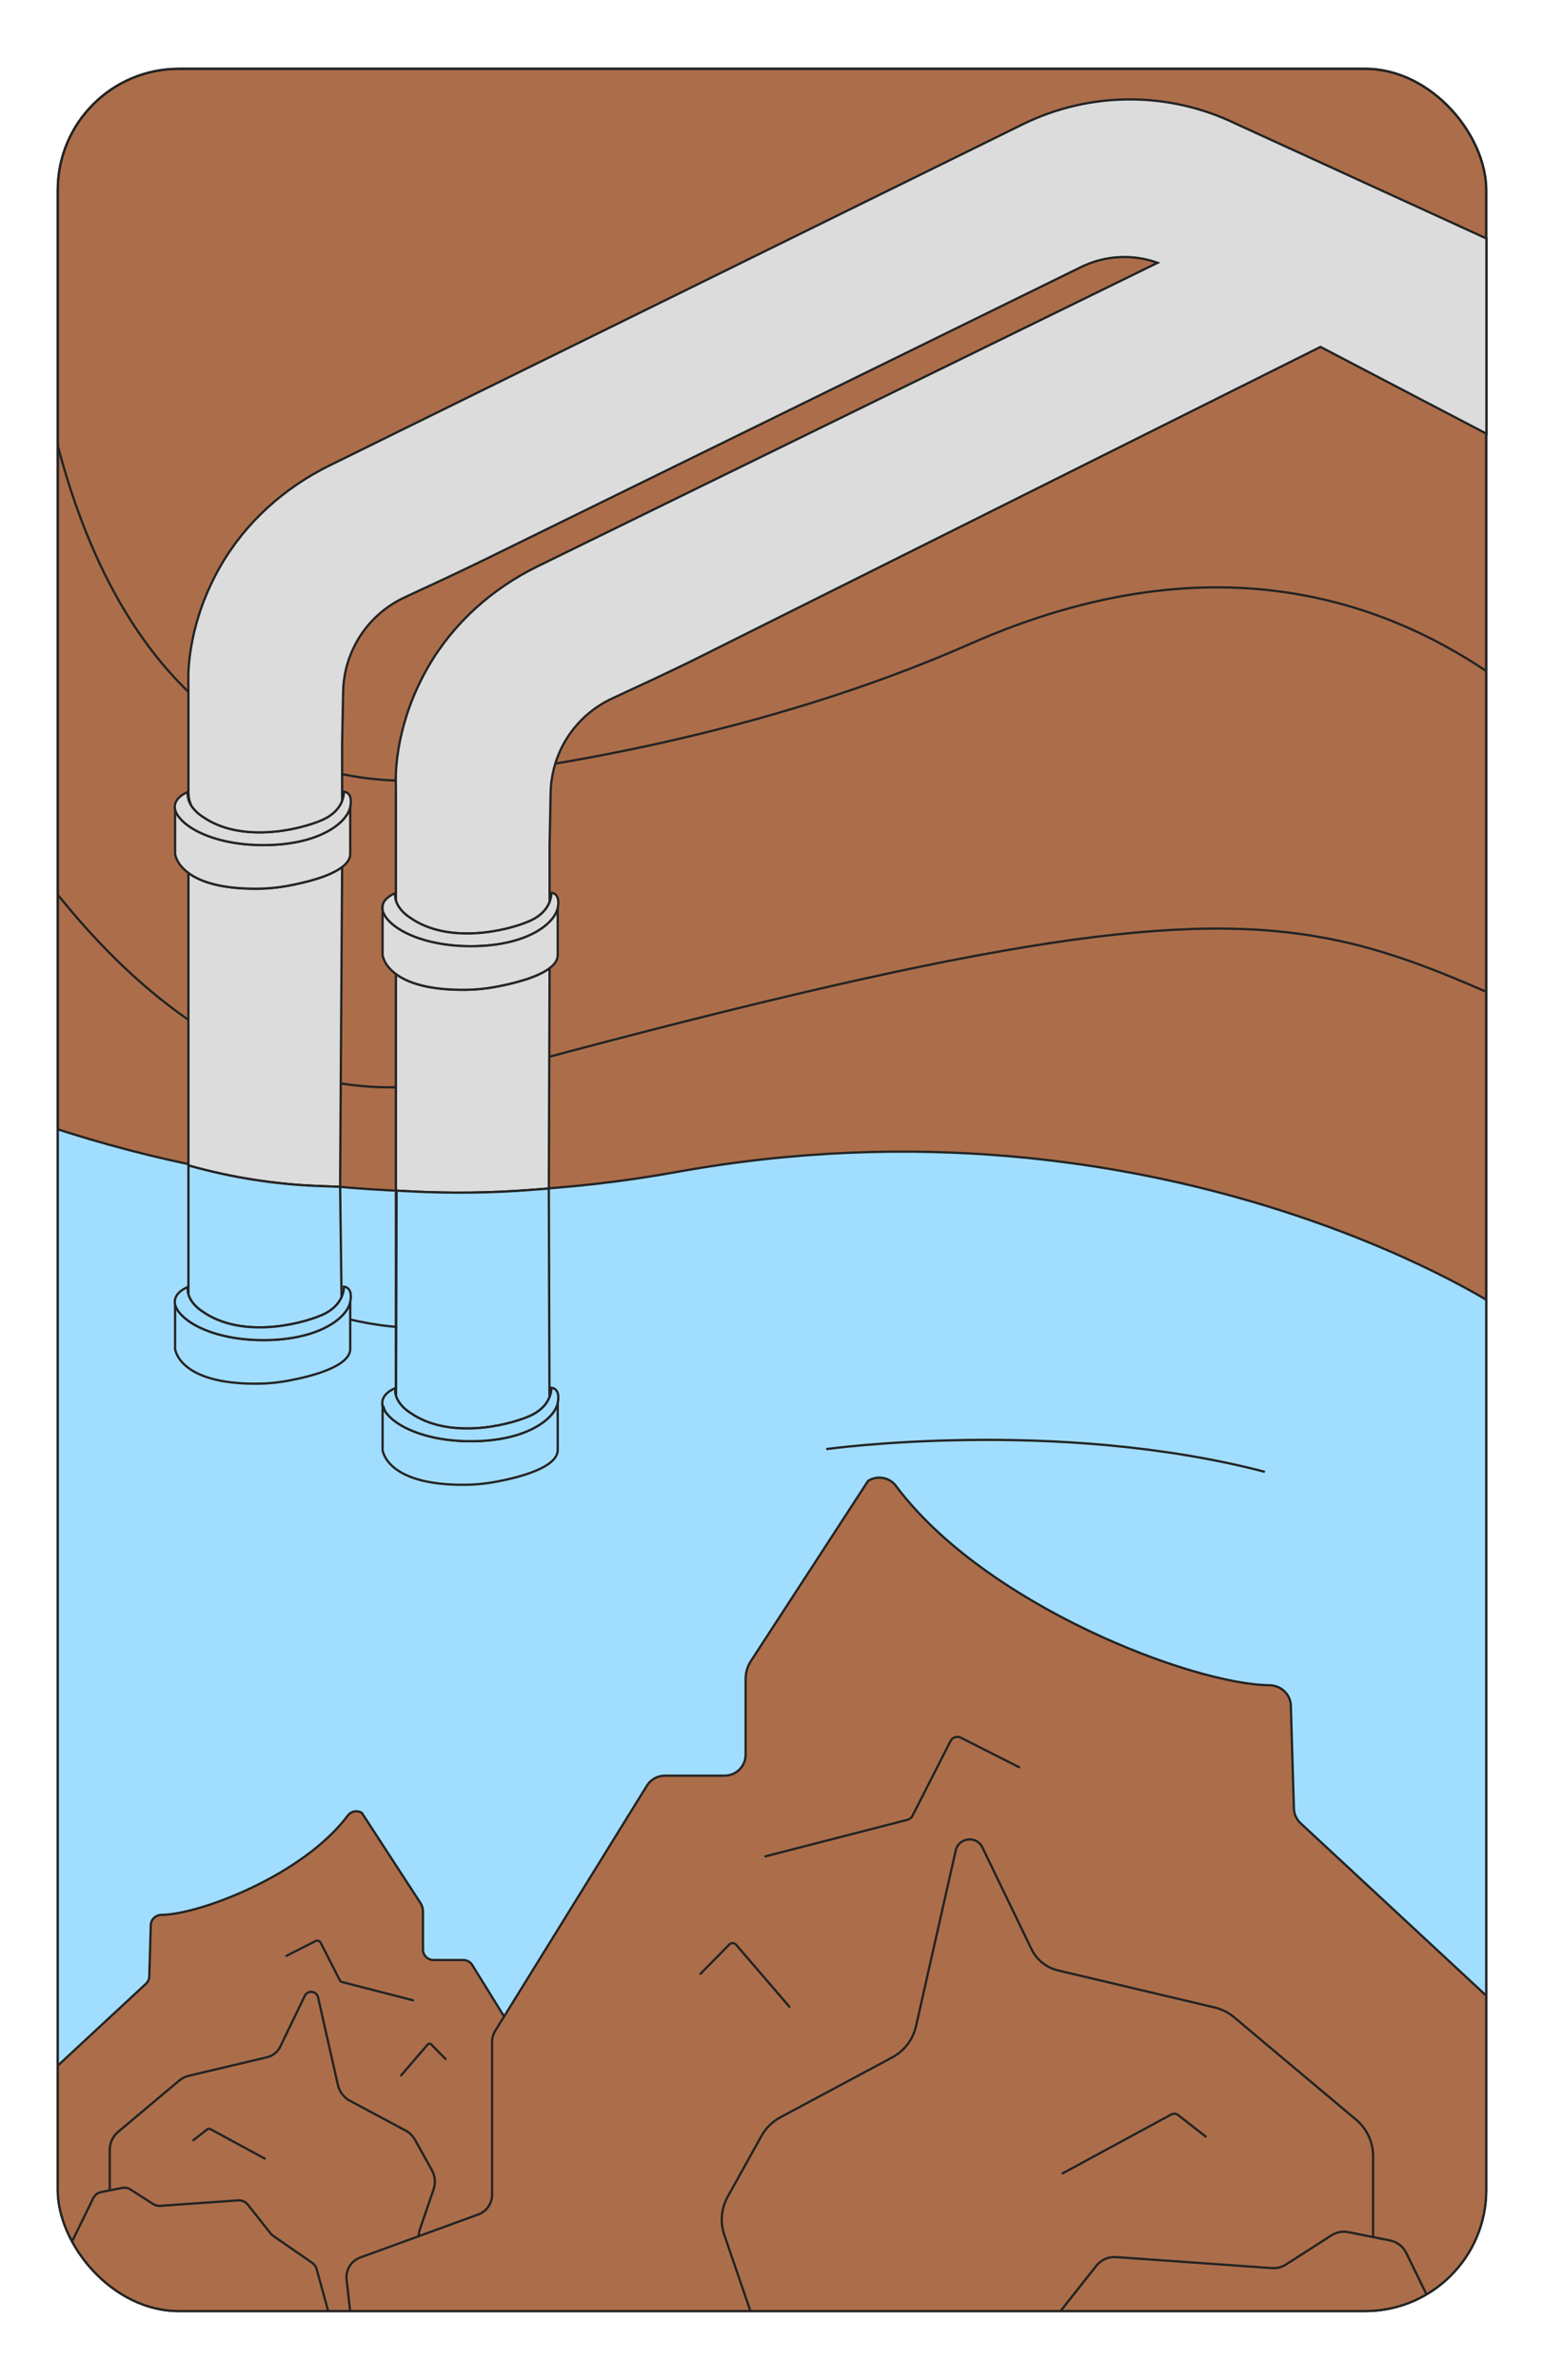 <?xml version="1.0" encoding="UTF-8"?>
<svg xmlns="http://www.w3.org/2000/svg" xmlns:xlink="http://www.w3.org/1999/xlink" id="Calque_1" width="17.992cm" height="27.728cm" viewBox="0 0 510 786">
  <defs>
    <clipPath id="clippath">
      <rect x="19.074" y="22.727" width="471.852" height="740.545" rx="40" ry="40" style="fill:none; stroke:#232323; stroke-miterlimit:10; stroke-width:.75px;"></rect>
    </clipPath>
  </defs>
  <rect x="19.074" y="22.727" width="471.852" height="740.545" rx="40" ry="40" style="fill:#ac6e4a; stroke:#232323; stroke-miterlimit:10; stroke-width:.75px;"></rect>
  <g style="clip-path:url(#clippath);">
    <path d="m10.102-16.296S-16.883,195.508,89.243,247.566c17.11,8.393,36.298,11.578,55.275,9.827,31.408-2.897,106.955-14.294,175.829-44.698,163.987-72.391,240.81,88.642,240.81,88.642" style="fill:none; stroke:#232323; stroke-miterlimit:10; stroke-width:.75px;"></path>
    <path d="m-49.295,166.134s71.67,225.968,208.414,188.875c321.739-87.273,263.8-40.584,442.592,16.629" style="fill:none; stroke:#232323; stroke-miterlimit:10; stroke-width:.75px;"></path>
    <path d="m494.02,522.325s-111.312-72.891-270.563-44.095c-71.368,12.905-144.896,6.663-213.41-17.123" style="fill:none; stroke:#232323; stroke-miterlimit:10; stroke-width:.75px;"></path>
    <path d="m10.046,369.954c68.514,23.786,142.042,30.028,213.41,17.123,159.251-28.796,270.563,44.095,270.563,44.095l-.042,328.758-35.029,17.087-453.665-2.563,4.762-404.5Z" style="fill:#a1ddff; stroke:#232323; stroke-miterlimit:10; stroke-width:.75px;"></path>
    <path d="m8.09,772.664c-2.29,0-3.95-2.182-3.34-4.389l8.194-29.634c.13-.472.159-.966.085-1.45l-5.372-34.973c-.107-.7.002-1.416.314-2.051l6.584-13.432c.187-.381.442-.725.753-1.014l32.889-30.549c.706-.656,1.107-1.576,1.107-2.539l.499-16.747c0-1.949,1.604-3.444,3.553-3.464,12.545-.127,46.775-13.079,61.562-32.853,1.072-1.433,3.072-1.793,4.591-.846l19.139,29.422c.827,1.178,1.062,2.206,1.062,3.402v12.32c0,1.914,1.552,3.465,3.465,3.465h9.86c1.2,0,2.315.621,2.947,1.642l25.022,40.433c.339.548.519,1.179.519,1.824v25.197c0,1.456.911,2.757,2.279,3.256l19.454,7.09c1.504.548,2.437,2.055,2.257,3.645l-4.431,39.169" style="fill:#ac6e4a; stroke:#232323; stroke-linecap:round; stroke-miterlimit:10; stroke-width:.75px;"></path>
    <path d="m94.612,645.939l9.605-4.865c.626-.317,1.391-.067,1.709.558l6.269,12.319c.166.326.463.564.817.655l23.422,6.027" style="fill:#ac6e4a; stroke:#232323; stroke-linecap:round; stroke-linejoin:round; stroke-width:.75px;"></path>
    <path d="m132.491,685.43l8.8-10.229c.286-.333.796-.35,1.105-.037l4.76,4.842" style="fill:#ac6e4a; stroke:#232323; stroke-linecap:round; stroke-linejoin:round; stroke-width:.75px;"></path>
    <path d="m56.036,772.4c-1.79-.006-3.401-1.089-4.083-2.744l-15.001-36.45c-.468-1.138-.709-2.356-.709-3.586v-19.573c0-2.307,1.02-4.496,2.787-5.98l20.125-16.899c.934-.784,2.038-1.339,3.225-1.619l25.802-6.099c1.924-.455,3.54-1.753,4.398-3.533l8.079-16.748c.965-2.001,3.913-1.665,4.403.502l6.549,28.956c.5,2.209,1.934,4.092,3.93,5.162l18.421,9.863c1.322.708,2.412,1.781,3.14,3.092l5.556,10c1.074,1.934,1.278,4.232.561,6.325l-4.538,13.236c-.655,1.912-.544,4.003.31,5.835l11.318,24.253" style="fill:#ac6e4a; stroke:#232323; stroke-linecap:round; stroke-miterlimit:10; stroke-width:.75px;"></path>
    <path d="m110.913,772.391l-6.322-22.952c-.236-.856-.765-1.603-1.496-2.108l-12.893-8.926c-.308-.213-.583-.471-.816-.766l-7.51-9.502c-.777-.983-1.989-1.518-3.238-1.43l-25.726,1.814c-.814.057-1.625-.15-2.312-.59l-7.499-4.811c-.826-.53-1.826-.719-2.788-.526l-6.879,1.376c-1.157.231-2.141.989-2.66,2.05l-22.686,46.371" style="fill:#ac6e4a; stroke:#232323; stroke-linecap:round; stroke-miterlimit:10; stroke-width:.75px;"></path>
    <path d="m63.85,706.833l4.612-3.591c.292-.227.885-.195,1.169.008l17.816,9.659" style="fill:#ac6e4a; stroke:#232323; stroke-linecap:round; stroke-linejoin:round; stroke-width:.75px;"></path>
    <path d="m509.945,837.502c4.587,0,7.913-4.37,6.691-8.792l-16.414-59.362c-.261-.945-.319-1.935-.171-2.904l10.762-70.057c.215-1.402-.004-2.836-.628-4.109l-13.189-26.907c-.374-.764-.886-1.452-1.509-2.031l-65.883-61.194c-1.414-1.313-2.218-3.156-2.218-5.086l-.999-33.547c0-3.905-3.213-6.899-7.117-6.939-25.13-.255-93.698-26.2-123.319-65.81-2.147-2.871-6.153-3.591-9.196-1.695l-38.338,58.936c-1.657,2.359-2.126,4.418-2.126,6.815v24.68c0,3.834-3.108,6.942-6.942,6.942h-19.75c-2.404,0-4.638,1.244-5.903,3.289l-50.123,80.993c-.679,1.097-1.039,2.362-1.039,3.653v50.475c0,2.917-1.824,5.523-4.565,6.522l-38.97,14.203c-3.013,1.098-4.881,4.116-4.521,7.302l8.875,78.462" style="fill:#ac6e4a; stroke:#232323; stroke-linecap:round; stroke-miterlimit:10; stroke-width:.75px;"></path>
    <path d="m336.628,583.652l-19.241-9.745c-1.254-.635-2.786-.135-3.424,1.118l-12.559,24.676c-.332.652-.928,1.13-1.637,1.313l-46.918,12.073" style="fill:#ac6e4a; stroke:#232323; stroke-linecap:round; stroke-linejoin:round; stroke-width:.75px;"></path>
    <path d="m260.749,662.758l-17.627-20.491c-.574-.667-1.596-.701-2.212-.074l-9.536,9.699" style="fill:#ac6e4a; stroke:#232323; stroke-linecap:round; stroke-linejoin:round; stroke-width:.75px;"></path>
    <path d="m413.902,836.974c3.586-.012,6.813-2.181,8.178-5.497l30.049-73.015c.938-2.279,1.42-4.719,1.42-7.184v-39.208c0-4.622-2.044-9.007-5.583-11.979l-40.314-33.851c-1.871-1.571-4.083-2.682-6.461-3.244l-51.686-12.217c-3.853-.911-7.09-3.511-8.811-7.077l-16.183-33.548c-1.934-4.009-7.838-3.336-8.82,1.006l-13.118,58.003c-1.001,4.425-3.874,8.198-7.873,10.339l-36.901,19.758c-2.648,1.418-4.832,3.568-6.29,6.193l-11.129,20.032c-2.152,3.874-2.56,8.478-1.123,12.67l9.091,26.514c1.313,3.83,1.09,8.019-.622,11.688l-22.671,48.582" style="fill:#ac6e4a; stroke:#232323; stroke-linecap:round; stroke-miterlimit:10; stroke-width:.75px;"></path>
    <path d="m303.973,836.955l12.663-45.977c.473-1.716,1.533-3.211,2.996-4.224l25.826-17.88c.618-.428,1.168-.944,1.634-1.534l15.043-19.034c1.556-1.968,3.984-3.041,6.487-2.864l51.533,3.634c1.631.115,3.255-.3,4.631-1.182l15.022-9.636c1.655-1.062,3.657-1.439,5.585-1.054l13.78,2.756c2.319.464,4.288,1.982,5.328,4.106l45.445,92.889" style="fill:#ac6e4a; stroke:#232323; stroke-linecap:round; stroke-miterlimit:10; stroke-width:.75px;"></path>
    <path d="m398.249,705.632l-9.239-7.194c-.585-.456-1.773-.391-2.341.016l-35.689,19.348" style="fill:#ac6e4a; stroke:#232323; stroke-linecap:round; stroke-linejoin:round; stroke-width:.75px;"></path>
  </g>
  <rect x="19.074" y="22.727" width="471.852" height="740.545" rx="40" ry="40" style="fill:none; stroke:#232323; stroke-miterlimit:10; stroke-width:.75px;"></rect>
  <path d="m179.112,427.552c-41.457,25.664-90.068-1.501-90.068-1.501" style="fill:none; stroke:#232323; stroke-miterlimit:10; stroke-width:.75px;"></path>
  <path d="m272.933,478.591s75.807-10.508,144.859,7.506" style="fill:none; stroke:#232323; stroke-miterlimit:10; stroke-width:.75px;"></path>
  <path d="m113.001,286.348l-.66,105.62-6.93-.26c-7.3-.27-14.58-.97-21.79-2.11-7.21-1.14-14.35-2.7-21.39-4.69v-96.61c3.7,2.75,10.51,5.33,23.02,5.21,3.37-.03,6.72-.38,10.03-1,5.39-1,13.54-2.96,17.72-6.16Z" style="fill:#dcdcdc; stroke:#232323; stroke-miterlimit:10; stroke-width:.75px;"></path>
  <path d="m112.811,428.418c-.22.49-.51,1.02-.87,1.55-1.06,1.53-2.79,3.13-5.62,4.36-7.87,3.41-26.93,7.61-39.38-1.13,0,0-2.03-1.2-3.49-3.23-.51-.71-.96-1.53-1.22-2.44v-42.62c7.04,1.99,14.18,3.55,21.39,4.69,7.21,1.14,14.49,1.84,21.79,2.11l6.93.26.47,36.45Z" style="fill:#a1ddff; stroke:#232323; stroke-miterlimit:10; stroke-width:.75px;"></path>
  <path d="m115.681,266.478v15.52c0,1.65-1.03,3.1-2.68,4.35-4.18,3.2-12.33,5.16-17.72,6.16-3.31.62-6.66.97-10.03,1-12.51.12-19.32-2.46-23.02-5.21-4.12-3.04-4.4-6.3-4.4-6.3v-14.64c.579-.05.46,1.34.99,2.1.8,1.15,1.95,2.26,3.41,3.3,5.33,3.82,14.79,6.64,26.46,6.33,12.5-.32,20.45-4.09,24.31-8.05,1.52-1.56,2.4-3.14,2.68-4.56Z" style="fill:#dcdcdc; stroke:#232323; stroke-miterlimit:10; stroke-width:.75px;"></path>
  <path d="m115.681,266.478c-.28,1.42-1.16,3-2.68,4.56-3.86,3.96-11.81,7.73-24.31,8.05-11.67.31-21.13-2.51-26.46-6.33-1.46-1.04-2.61-2.15-3.41-3.3-.53-.76-.84-1.46-.99-2.1-.9-3.91,4.21-5.78,4.21-5.78-.12.88-.03,1.71.19,2.47.26.9.7,1.72,1.22,2.43,1.46,2.03,3.49,3.24,3.49,3.24,12.45,8.73,31.51,4.54,39.38,1.13,2.83-1.23,4.56-2.84,5.63-4.37.47-.7.81-1.37,1.05-2,.67-1.72.59-3.01.59-3.01,0,0,3.08,0,2.09,5.01Z" style="fill:#dcdcdc; stroke:#232323; stroke-miterlimit:10; stroke-width:.75px;"></path>
  <path d="m115.681,429.968v15.51c0,5.85-12.88,9.11-20.4,10.51-3.31.62-6.66.97-10.03,1-26.4.25-27.42-11.51-27.42-11.51v-14.64c.225-.102.46,1.34.99,2.1.8,1.15,1.95,2.26,3.41,3.31,3.88,2.77,9.96,5.03,17.49,5.93h.04c2.79.34,5.78.48,8.93.4.6-.02,1.19-.04,1.77-.07h.02c11.36-.62,18.71-4.15,22.41-7.87.04-.04.07-.08.11-.11,1.52-1.56,2.4-3.14,2.68-4.56Z" style="fill:#a1ddff; stroke:#232323; stroke-miterlimit:10; stroke-width:.75px;"></path>
  <path d="m115.681,429.968c-.28,1.42-1.16,3-2.68,4.56-.04.03-.07.07-.11.11-3.7,3.72-11.05,7.25-22.41,7.87h-.02c-.58.03-1.17.05-1.77.07-3.15.08-6.14-.06-8.93-.4h-.04c-7.53-.9-13.61-3.16-17.49-5.93-1.46-1.05-2.61-2.16-3.41-3.31-.53-.76-.84-1.46-.99-2.1-.9-3.91,4.21-5.78,4.21-5.78-.12.88-.03,1.71.19,2.47.26.91.71,1.73,1.22,2.44,1.46,2.03,3.49,3.23,3.49,3.23,12.45,8.74,31.51,4.54,39.38,1.13,2.83-1.23,4.56-2.83,5.62-4.36.36-.53.65-1.06.87-1.55.07-.16.14-.31.19-.46.67-1.72.59-3.01.59-3.01,0,0,3.08,0,2.09,5.02Z" style="fill:#a1ddff; stroke:#232323; stroke-miterlimit:10; stroke-width:.75px;"></path>
  <path d="m490.991,78.768v64.46l-54.82-28.66-207.87,103.81c-6.85,3.36-17.02,8.11-26.07,12.29-12.18,5.63-20.09,17.72-20.35,31.14l-.35,17.3v18.79c-.24.62-.58,1.29-1.05,1.98-1.06,1.53-2.79,3.13-5.62,4.36-7.87,3.41-26.93,7.61-39.38-1.13,0,0-2.03-1.2-3.49-3.23-.51-.71-.96-1.53-1.22-2.44v-35.42l-.03-3.81c-.09-3.6.17-19.72,10.67-37.94,8.34-14.47,21.13-25.86,36.12-33.21l204.83-100.27c-8.21-2.95-17.33-2.48-25.27,1.41l-197.33,96.79c-6.85,3.36-17.02,8.11-26.07,12.29-12.18,5.63-20.08,17.72-20.35,31.14l-.34,17.29v18.77c-.24.63-.58,1.3-1.05,2-1.07,1.53-2.8,3.14-5.63,4.37-7.87,3.41-26.93,7.6-39.38-1.13,0,0-2.03-1.21-3.49-3.24-.173-.237-.338-.567-.49-.934-.507-1.229-.73-2.556-.73-3.886v-33.03l-.03-3.81c-.09-3.6.17-19.73,10.67-37.94,8.34-14.47,21.13-25.86,36.13-33.22l228.77-112.58c22.19-10.92,48.18-11,70.44-.22l82.78,37.91Z" style="fill:#dcdcdc; stroke:#232323; stroke-miterlimit:10; stroke-width:.75px;"></path>
  <path d="m181.531,319.758c-4.18,3.18-12.32,5.14-17.71,6.14-3.31.62-6.67.97-10.03,1-12.51.12-19.32-2.46-23.02-5.21v139.23c.01.05.03.09.04.13l.18-67.82,4.33.23c13.52.72,27.08.55,40.58-.51l5.38-.42.25-72.77Z" style="fill:#dcdcdc; stroke:#232323; stroke-miterlimit:10; stroke-width:.75px;"></path>
  <path d="m181.491,461.488c-.24.59-.57,1.22-1.01,1.87-1.06,1.53-2.79,3.13-5.62,4.36-7.87,3.41-26.93,7.61-39.38-1.13,0,0-2.03-1.2-3.49-3.23-.49-.68-.92-1.45-1.18-2.31l.18-67.82,4.33.23c13.52.72,27.08.55,40.58-.51l5.38-.42.21,68.96Z" style="fill:#a1ddff; stroke:#232323; stroke-miterlimit:10; stroke-width:.75px;"></path>
  <path d="m184.221,299.878c-.28,1.42-1.17,3-2.69,4.56-3.86,3.96-11.81,7.72-24.3,8.05-11.67.31-21.13-2.52-26.46-6.33-1.46-1.05-2.61-2.16-3.41-3.31-.53-.76-.84-1.46-.99-2.1-.9-3.91,4.21-5.78,4.21-5.78-.12.88-.03,1.71.19,2.47.26.91.71,1.73,1.22,2.44,1.46,2.03,3.49,3.23,3.49,3.23,12.45,8.74,31.51,4.54,39.38,1.13,2.83-1.23,4.56-2.83,5.62-4.36.47-.69.81-1.36,1.05-1.98.68-1.73.6-3.04.6-3.04,0,0,3.08,0,2.09,5.02Z" style="fill:#dcdcdc; stroke:#232323; stroke-miterlimit:10; stroke-width:.75px;"></path>
  <path d="m184.221,299.878v15.51c0,1.66-1.03,3.11-2.69,4.37-4.18,3.18-12.32,5.14-17.71,6.14-3.31.62-6.67.97-10.03,1-12.51.12-19.32-2.46-23.02-5.21-4.12-3.04-4.4-6.3-4.4-6.3v-14.64c-.004.017.46,1.34.99,2.1.8,1.15,1.95,2.26,3.41,3.31,5.33,3.81,14.79,6.64,26.46,6.33,12.49-.33,20.44-4.09,24.3-8.05,1.52-1.56,2.41-3.14,2.69-4.56Z" style="fill:#dcdcdc; stroke:#232323; stroke-miterlimit:10; stroke-width:.75px;"></path>
  <path d="m184.221,463.358v15.51c0,5.86-12.88,9.11-20.4,10.51-3.31.62-6.67.97-10.03,1-26.4.26-27.42-11.51-27.42-11.51v-14.64c.29-.09.46,1.34.99,2.1.8,1.15,1.95,2.26,3.41,3.31l.01.01c3.89,2.77,9.96,5.02,17.49,5.92h.02c2.79.34,5.79.48,8.94.4.6-.02,1.19-.04,1.77-.07h.02c11.43-.62,18.79-4.2,22.48-7.96.01,0,.02-.01.03-.02,1.52-1.56,2.41-3.14,2.69-4.56Z" style="fill:#a1ddff; stroke:#232323; stroke-miterlimit:10; stroke-width:.75px;"></path>
  <path d="m127.361,466.328c-.53-.76-.84-1.46-.99-2.1.29-.09.46,1.34.99,2.1Z" style="fill:#a1ddff; stroke:#232323; stroke-miterlimit:10; stroke-width:.75px;"></path>
  <path d="m184.221,463.358c-.28,1.42-1.17,3-2.69,4.56-.01.01-.02.02-.03.02-3.69,3.76-11.05,7.34-22.48,7.96h-.02c-.58.03-1.17.05-1.77.07-3.15.08-6.15-.06-8.94-.4h-.02c-7.53-.9-13.6-3.15-17.49-5.92l-.01-.01c-1.46-1.05-2.61-2.16-3.41-3.31-.53-.76-.7-2.19-.99-2.1-.9-3.91,4.21-5.78,4.21-5.78-.12.88-.03,1.71.19,2.47.01.05.03.09.04.13.26.86.69,1.63,1.18,2.31,1.46,2.03,3.49,3.23,3.49,3.23,12.45,8.74,31.51,4.54,39.38,1.13,2.83-1.23,4.56-2.83,5.62-4.36.44-.65.77-1.28,1.01-1.87.01-.04.03-.08.04-.11.68-1.73.6-3.04.6-3.04,0,0,3.08,0,2.09,5.02Z" style="fill:#a1ddff; stroke:#232323; stroke-miterlimit:10; stroke-width:.75px;"></path>
</svg>
